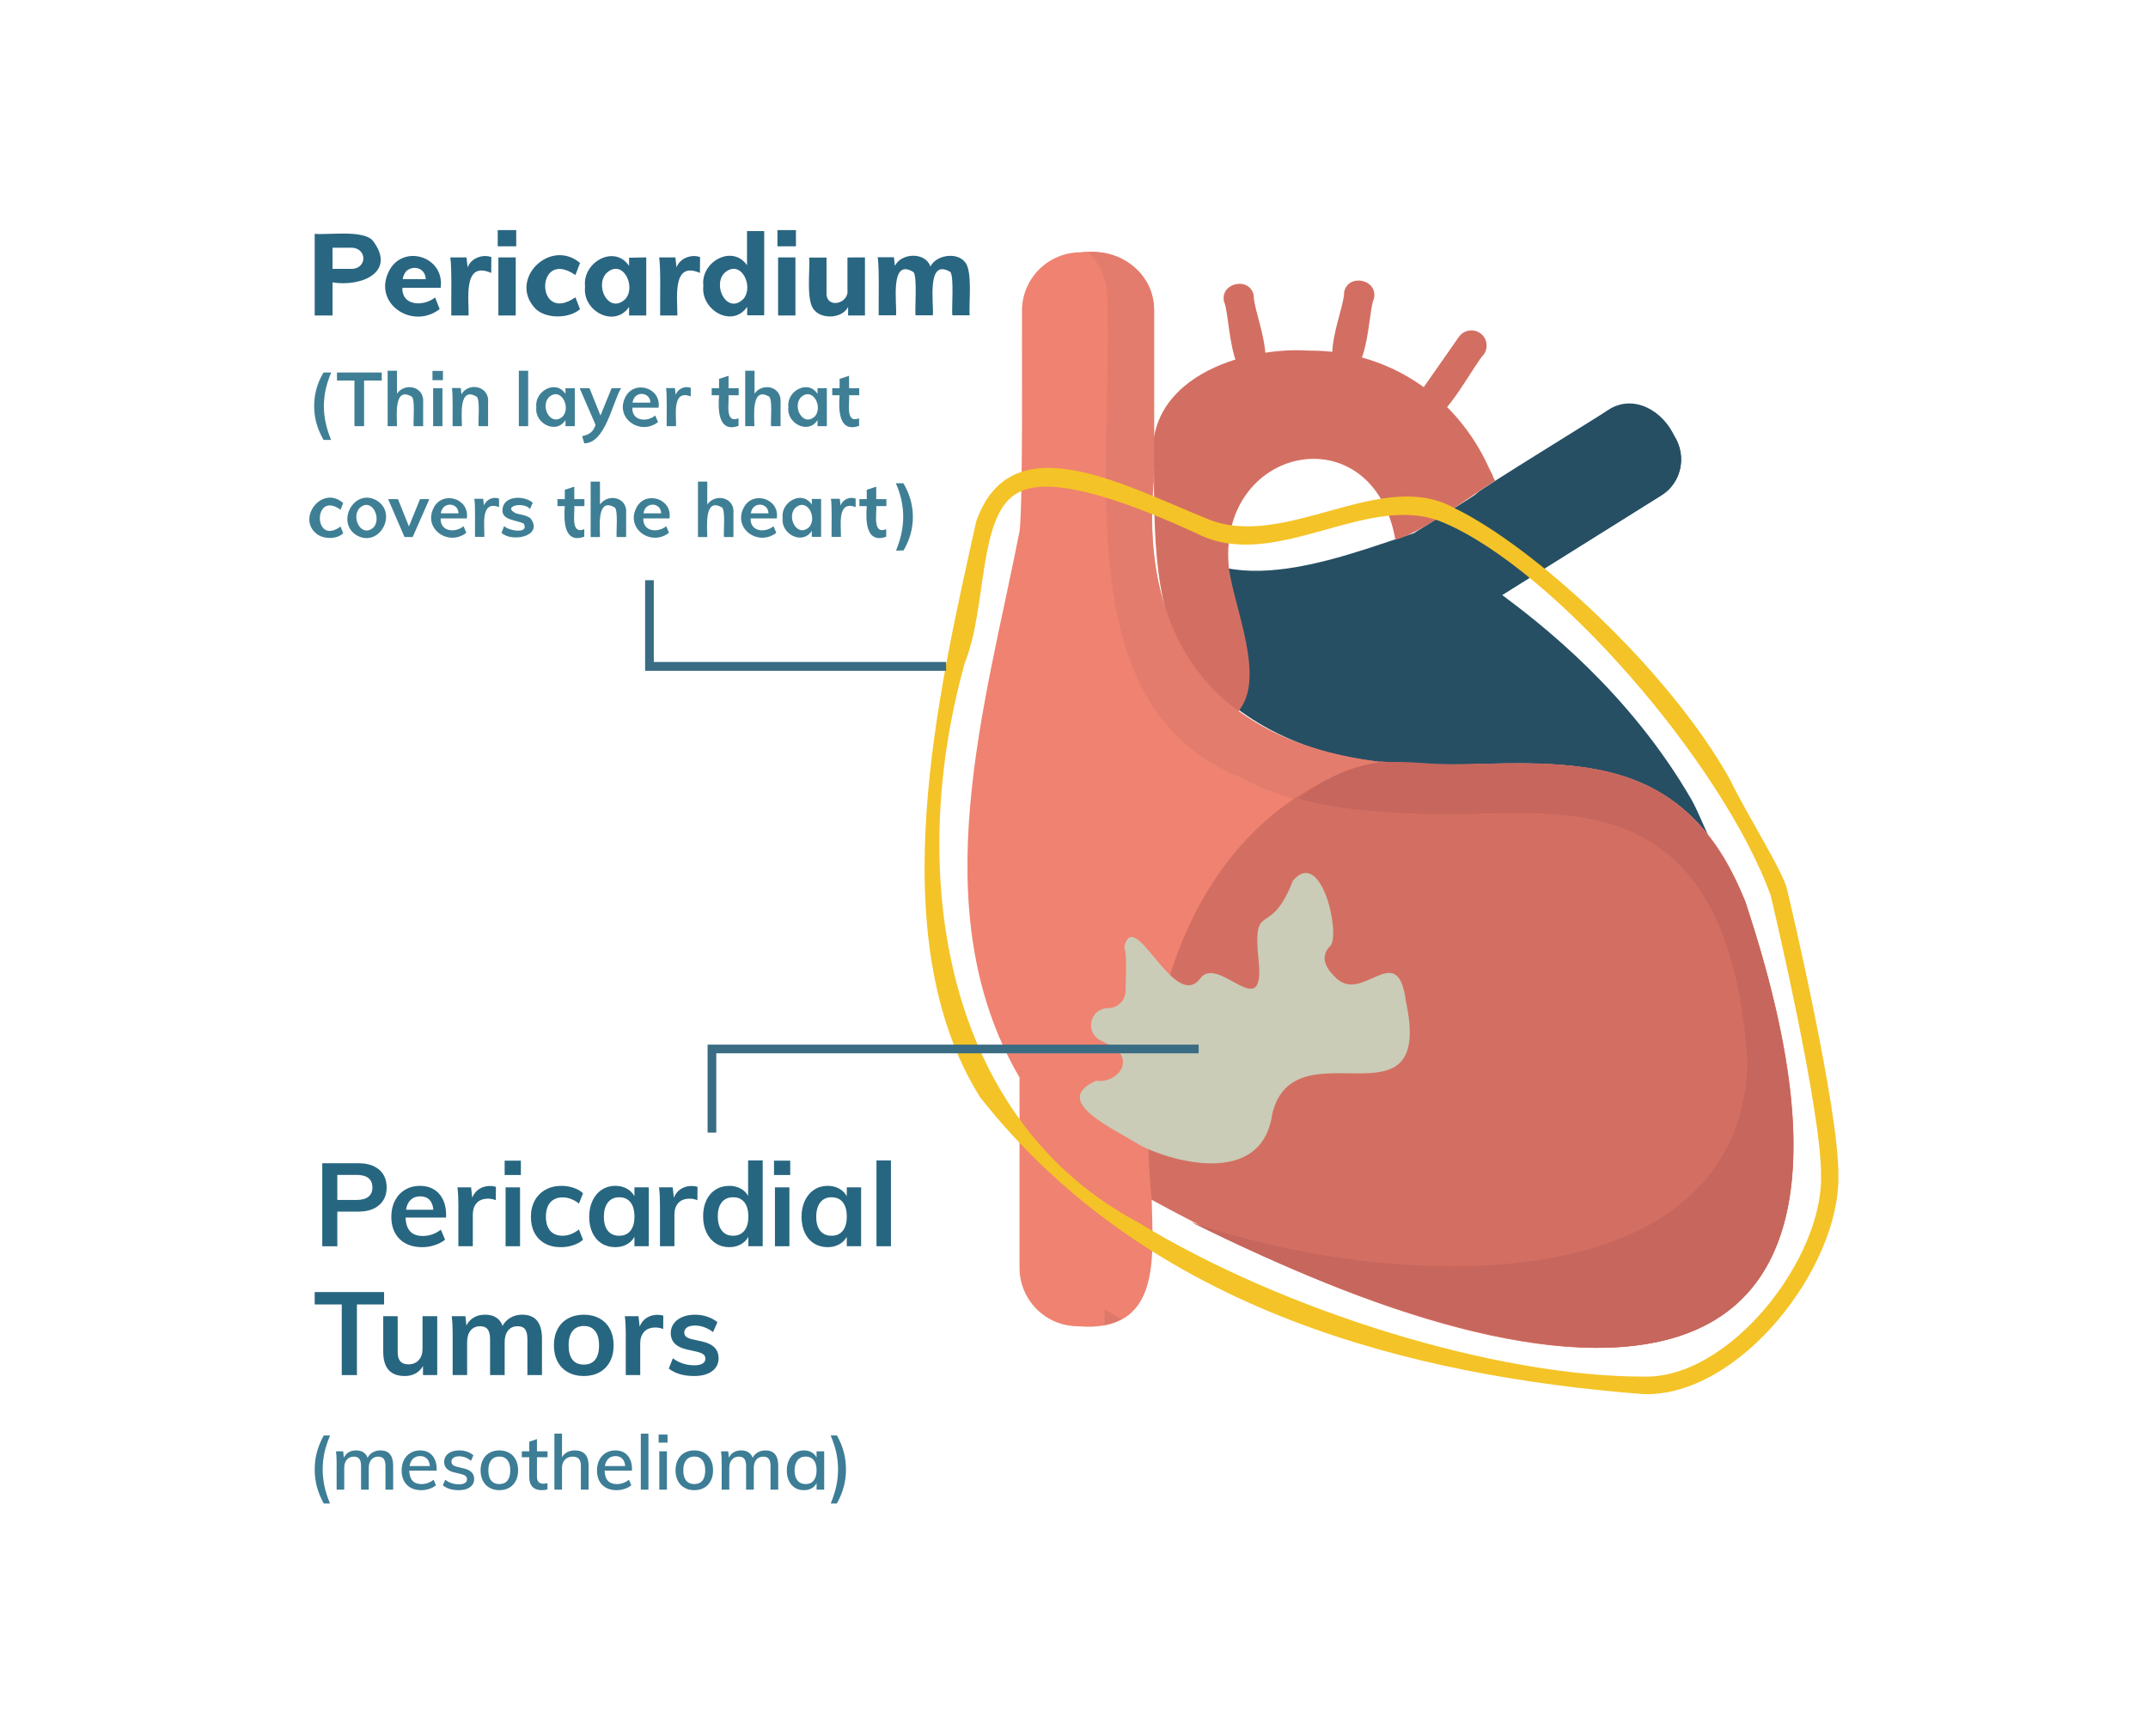 <?xml version="1.0" encoding="UTF-8"?> <svg xmlns="http://www.w3.org/2000/svg" xmlns:xlink="http://www.w3.org/1999/xlink" version="1.1" id="Layer_1" x="0px" y="0px" viewBox="0 0 350 283" style="enable-background:new 0 0 350 283;" xml:space="preserve"> <style type="text/css"> .st0{fill:#264F64;} .st1{fill:#D36F62;} .st2{fill:#EF8270;} .st3{fill:#E37C6D;} .st4{fill:#DD786B;} .st5{fill:#C6665D;} .st6{fill:#F4C327;} .st7{fill:#296681;} .st8{fill:#3F7F95;} .st9{fill:#3A6C83;} .st10{fill:#CACCB7;} .st11{fill:#276680;} .st12{fill:#3D7D96;} </style> <path class="st0" d="M275.667,130.412c-10.306-17.849-24.908-28.954-30.917-33.449l25.933-16.231 c3.252-2.026,4.238-6.317,2.186-9.568c-1.816-4.142-6.672-7.103-10.875-4.317c-1.078,0.788-20.9,12.911-21.349,13.539v0.293v-0.293 c0.035,0.244-10.136,6.352-10.235,6.504c-12.087,3.889-33.143,12.739-41.685-2.292c-2.535,32.482,28.213,42.748,53.867,40.404 c13.485-0.239,26.385,0.001,35.686,11.009C277.453,134.25,276.573,132.065,275.667,130.412L275.667,130.412z"></path> <path class="st0" d="M268.951,77.027l-27.665,17.324c1.204,0.895,2.102,1.554,3.465,2.639l25.933-16.231 c3.651-2.238,4.235-7.154,1.626-10.448C272.549,72.923,271.323,75.535,268.951,77.027z"></path> <path class="st1" d="M203.865,61.249c-3.565,0.441-3.494-10.177-4.425-12.1c-0.665-3.133,4.286-4.115,4.851-0.959 C204.142,50.622,208.937,61.256,203.865,61.249z M219.43,60.636c-5.097-0.007-0.269-10.568-0.427-12.98 c0.585-3.146,5.552-2.195,4.878,0.987C222.951,50.609,223.007,61.03,219.43,60.636z M233.183,68.205 c-1.929,0.061-3.184-2.347-2.026-3.918l6.556-9.382c0.8-1.119,2.345-1.386,3.465-0.613c1.119,0.773,1.386,2.345,0.613,3.465 C240.529,58.892,235.364,68.711,233.183,68.205z"></path> <path class="st2" d="M284.383,146.964c-9.095-22.942-25.594-22.769-42.937-22.468c-29.607,2.026-57.134-8.588-53.357-46.803 c0.057-0.397-0.027-0.879-0.028-1.278V50.642c0.065-6.441-6.004-10.339-12.021-9.515c-5.25,0-9.515,4.264-9.515,9.515 c-0.031,5.947,0.174,30.419-0.373,35.821c-5.535,28.375-16.003,61.788-0.027,89.153v31.024c0,5.251,4.264,9.515,9.515,9.515 c13.603,1.166,12.227-11.133,12.02-20.629C247.52,228.244,315.64,240.744,284.383,146.964L284.383,146.964z"></path> <path class="st1" d="M188.033,76.388c-0.118,20.731,1.718,31.551,13.726,39.553c4.504-5.224-0.506-16.525-1.493-23.108 c-2.267-20.19,23.396-25.678,27.106-4.851c4.45-1.243,12.464-7.266,16.231-9.622l-0.373-0.773l0.027-0.027 c-0.292-0.569-0.925-1.859-1.173-2.425c-5.488-11.077-16.358-18.078-28.812-17.99C202.593,56.439,185.751,61.65,188.033,76.388z"></path> <path class="st3" d="M180.437,48.589c0.96,27.821-6.605,66.578,21.483,78.011c27.996,15.097,62.136-6.986,82.782,21.43 c-8.288-23.415-25.787-24.07-43.284-23.534c-30.893,2.009-57.161-9.027-53.383-48.083c-0.002,0.001-0.002-25.772-0.002-25.772 c0.035-5.718-5.019-10.02-10.634-9.515C179.264,43.045,180.437,45.684,180.437,48.589z"></path> <path class="st4" d="M179.984,215.968c0.959-0.187,1.892-0.533,2.719-0.986c-0.906-0.533-1.839-1.066-2.719-1.626V215.968z"></path> <path class="st1" d="M284.383,146.964c-12.077-30.108-36.207-20.4-59.355-22.868c-22.448,4.898-41.507,29.299-37.367,71.429 C247.52,228.244,315.64,240.744,284.383,146.964z"></path> <path class="st5" d="M284.596,147.63C284.596,147.63,284.596,147.603,284.596,147.63c-0.148-0.516-0.313-0.963-0.533-1.439 c0.027,0.107,0.053,0.213,0.08,0.293c-9.222-22.388-25.507-22.282-42.564-21.988c-11.909,0.966-17.616-3.648-30.038,5.624 c7.483,2.407,21.137,2.787,29.771,2.479c16.791-0.266,40.779-1.999,43.444,40.752c-1.35,38.59-56.085,37.673-90.699,25.826 C255.329,229.698,313.397,235.878,284.596,147.63L284.596,147.63z"></path> <path class="st6" d="M267.698,227.215c-37.304-2.944-80.296-13.278-107.996-48.376c-16.322-26.145-6.776-66.067-0.644-93.825 c5.607-16.056,23.443-6.218,37.492-0.522c12.616,5.438,28.382-8.367,40.386-1.708c13.105,6.32,35.005,26.445,44.935,44.237 c2.671,5.601,8.79,15.164,9.336,18.026c0.524,2.134,8.446,35.842,8.341,46.481C299.87,206.632,283.344,227.791,267.698,227.215 L267.698,227.215z M185.368,199.176c23.827,14.579,58.449,25.187,82.33,25.187c14.168,0.496,29.556-19.43,29.024-33.05 c0.001-10.478-7.766-43.65-8.235-45.496c-8.034-21.71-35.159-52.9-53.146-60.581c-12.307-5.456-27.472,8.247-40.298,1.731 c-22.362-10.314-27.506-7.569-29.451-6.503c-6.278,3.771-4.722,18.483-8.397,27.612C147.41,143.134,154.283,182.62,185.368,199.176z "></path> <path class="st7" d="M51.278,38.114c2.22,0.204,7.812-0.673,9.435,1.066c3.955,5.141-1.753,7.605-6.53,6.85v5.384h-2.905 C51.278,51.414,51.278,38.114,51.278,38.114z M56.929,43.818c3.049,0.252,3.03-3.675,0-3.438h-2.745v3.438H56.929z M71.801,46.91 h-6.237c-0.092,3.033,3.515,3.054,5.331,1.573l0.746,1.892c-4.459,3.462-11.028-0.958-8.209-6.29 C65.762,39.714,72.511,41.829,71.801,46.91z M66.257,44.138c-0.32,0.32-0.533,0.773-0.64,1.359h3.758 C69.295,43.677,67.418,43.171,66.257,44.138z M80.063,41.899l-0.027,2.585c-4.658-2.066-3.611,4.413-3.678,6.93h-2.825 c-0.04-1.918,0.122-7.694-0.16-9.462h2.639l0.187,1.626C76.735,42.067,78.644,41.385,80.063,41.899z M81.129,37.501h2.985v2.639 h-3.012v-2.639H81.129z M81.209,51.414v-9.462h2.825v9.462H81.209z M87.179,50.241c-4.362-4.7,2.447-11.496,7.329-7.383 l-0.746,1.972c-6.577-4.555-6.573,8.188,0,3.625l0.746,1.946C92.642,52.002,88.807,51.974,87.179,50.241z M105.303,41.952v9.462 h-2.799v-1.386c-2.406,3.485-7.653,0.654-7.169-3.305c-0.491-3.956,4.761-6.954,7.169-3.385v-1.333L105.303,41.952z M101.945,48.695 c1.763-2.151-0.595-6.741-3.225-4.078C96.905,46.825,99.308,51.287,101.945,48.695z M114.072,41.899l-0.027,2.585 c-4.658-2.066-3.611,4.413-3.678,6.93h-2.799c-0.04-1.918,0.122-7.694-0.16-9.462h2.639l0.187,1.626 C110.767,42.081,112.66,41.383,114.072,41.899L114.072,41.899z M124.52,37.661v13.726h-2.772v-1.386 c-2.43,3.552-7.617,0.507-7.143-3.412c-0.481-3.904,4.72-6.826,7.116-3.358v-5.57H124.52z M121.162,48.695 c1.75-2.162-0.566-6.7-3.225-4.104C116.113,46.746,118.552,51.332,121.162,48.695z M126.705,37.501h2.985v2.639h-3.012v-2.639 H126.705z M126.785,51.414v-9.462h2.825v9.462H126.785z M140.938,41.952v9.462h-2.745v-1.386c-0.973,1.907-4.226,2.006-5.464,0.56 c-1.461-1.38-0.703-6.703-0.88-8.609h2.825v5.704c-0.12,2.764,3.723,1.84,3.411-0.453v-5.25 C138.086,41.952,140.938,41.952,140.938,41.952L140.938,41.952z M157.196,42.672c1.339,1.38,0.634,6.837,0.8,8.715h-2.825 c-0.125-1.033,0.314-6.28-0.32-7.063c-3.957-2.365-2.655,5.222-2.852,7.063h-2.825c-0.125-1.023,0.314-6.26-0.32-7.036 c-3.942-2.443-2.662,5.209-2.852,7.036h-2.825c-0.04-1.918,0.122-7.694-0.16-9.462h2.639l0.16,1.413 c1.057-2.182,5.017-2.276,5.784,0.107C152.577,41.512,155.91,41.076,157.196,42.672L157.196,42.672z"></path> <path class="st8" d="M51.545,68.925c-0.714-2.791-0.359-5.689,1.173-8.209h1.253c-1.618,3.753-1.566,7.212-0.027,10.981h-1.226 C52.158,70.71,51.785,69.804,51.545,68.925z M57.755,69.458v-7.436h-2.852v-1.306h7.303v1.306h-2.878v7.436 C59.328,69.458,57.755,69.458,57.755,69.458z M68.949,65.646v3.811h-1.546c-0.103-0.766,0.269-4.238-0.293-4.797 c-2.998-1.804-2.417,3.249-2.425,4.797h-1.519v-9.035h1.519v3.731C65.979,62.282,69.218,62.972,68.949,65.646z M70.468,60.449h1.706 v1.519h-1.706V60.449z M70.575,69.458v-6.183h1.519v6.183H70.575z M79.53,65.646v3.811h-1.546c-0.103-0.766,0.269-4.238-0.293-4.797 c-2.998-1.804-2.417,3.249-2.425,4.797h-1.519c-0.031-1.249,0.088-5.06-0.107-6.21h1.439l0.107,1.013 C76.385,62.195,79.834,62.937,79.53,65.646z M84.541,69.458v-9.035h1.519v9.035H84.541z M93.656,63.274v6.183h-1.519v-0.986 c-1.505,2.393-5.093,0.532-4.744-2.106c-0.349-2.634,3.216-4.583,4.744-2.159v-0.933C92.137,63.273,93.656,63.274,93.656,63.274z M91.737,67.832c1.325-1.586-0.441-4.927-2.372-3.012C88.042,66.407,89.807,69.655,91.737,67.832z M101.199,63.274 c-1.384,2.232-2.541,8.988-5.997,8.982l-0.346-1.173c1.211-0.238,1.828-0.75,2.186-1.839l-2.585-5.97h1.599l1.786,4.451l1.812-4.451 C99.654,63.274,101.199,63.274,101.199,63.274z M107.302,66.446h-4.264c-0.089,2.167,2.347,2.415,3.731,1.279l0.453,1.066 c-2.906,2.277-7.105-0.65-5.304-4.105C103.358,61.884,107.793,63.172,107.302,66.446z M103.571,64.58 c-0.267,0.24-0.426,0.586-0.506,1.039h2.905C105.976,64.301,104.459,63.78,103.571,64.58z M112.553,63.221v1.386 c-3.117-1.195-2.319,3.18-2.399,4.851h-1.519c-0.031-1.249,0.088-5.06-0.107-6.21h1.439l0.133,1.093 C110.452,63.37,111.59,62.832,112.553,63.221z M118.71,64.42c0.134,1.148-0.673,4.668,1.626,3.758v1.226 c-3.383,1.199-3.338-2.745-3.172-4.984h-1.199v-1.146h1.199v-1.519l1.546-0.506v2.026h1.652v1.146L118.71,64.42z M127.185,65.646 v3.811h-1.546c-0.103-0.766,0.269-4.238-0.293-4.797c-2.998-1.804-2.417,3.249-2.425,4.797h-1.493v-9.035h1.519v3.731 C124.239,62.289,127.447,62.962,127.185,65.646z M134.728,63.274v6.183h-1.519v-0.986c-1.505,2.393-5.093,0.532-4.744-2.106 c-0.349-2.634,3.216-4.583,4.744-2.159v-0.933C133.209,63.273,134.728,63.274,134.728,63.274z M132.809,67.832 c1.325-1.586-0.441-4.927-2.372-3.012C129.105,66.408,130.897,69.659,132.809,67.832z M138.353,64.42 c0.134,1.148-0.673,4.668,1.626,3.758v1.226c-3.383,1.199-3.338-2.745-3.172-4.984h-1.199v-1.146h1.199v-1.519l1.546-0.506v2.026 h1.652v1.146L138.353,64.42L138.353,64.42z M51.918,87.235c-3.883-2.48,0.507-8.344,3.998-5.251l-0.426,1.093 c-4.493-3.254-4.499,6.018,0,2.745l0.426,1.093C54.91,87.882,53.044,87.875,51.918,87.235z M58.101,87.235 c-3.458-2.117-0.358-7.795,3.305-5.65C64.859,83.714,61.779,89.358,58.101,87.235z M60.927,85.903 c1.266-1.594-0.428-4.956-2.399-3.038C57.189,84.507,58.965,87.775,60.927,85.903z M68.443,81.345h1.519l-2.719,6.183H65.91 l-2.665-6.183h1.599l1.786,4.451C66.63,85.796,68.443,81.345,68.443,81.345z M76.065,84.49h-4.264 c-0.089,2.167,2.347,2.415,3.731,1.279l0.453,1.066c-2.906,2.277-7.105-0.65-5.304-4.105C72.121,79.928,76.556,81.216,76.065,84.49z M72.334,82.624c-0.267,0.24-0.426,0.586-0.506,1.039h2.878C74.698,82.351,73.256,81.836,72.334,82.624z M81.316,81.265v1.386 c-3.117-1.195-2.319,3.18-2.399,4.851h-1.519c-0.031-1.249,0.088-5.06-0.107-6.21h1.439l0.133,1.093 C79.215,81.397,80.356,80.899,81.316,81.265z M81.716,86.835l0.426-1.093c0.692,0.766,4.128,1.355,3.199-0.4 c-1.114-0.589-3.629-0.533-3.465-2.266c0.106-2.33,3.515-2.372,4.931-1.146l-0.453,1.039c-0.98-1.29-4.702-0.444-2.239,0.72 c0.702,0.163,2.011,0.366,2.399,0.879C88.517,87.48,83.295,88.41,81.716,86.835z M93.576,82.491 c0.134,1.148-0.673,4.668,1.626,3.758v1.226c-3.383,1.199-3.338-2.745-3.172-4.984h-1.199v-1.146h1.199v-1.519l1.546-0.506v2.026 h1.652v1.146h-1.652C93.576,82.492,93.576,82.491,93.576,82.491z M102.025,83.717v3.811h-1.546 c-0.103-0.766,0.269-4.238-0.293-4.798c-2.998-1.804-2.417,3.249-2.425,4.798h-1.519v-9.035h1.519v3.731 C99.066,80.362,102.313,81.003,102.025,83.717z M109.088,84.49h-4.264c-0.089,2.167,2.347,2.415,3.731,1.279l0.453,1.066 c-2.906,2.277-7.105-0.65-5.304-4.105C105.144,79.928,109.579,81.216,109.088,84.49z M105.357,82.624 c-0.267,0.24-0.426,0.586-0.506,1.039h2.878C107.721,82.351,106.279,81.836,105.357,82.624z M119.509,83.717v3.811h-1.546 c-0.103-0.766,0.269-4.238-0.293-4.798c-2.998-1.804-2.417,3.249-2.425,4.798h-1.519v-9.035h1.519v3.731 C116.546,80.365,119.781,81.001,119.509,83.717z M126.572,84.49h-4.264c-0.089,2.167,2.347,2.415,3.731,1.279l0.453,1.066 c-2.906,2.277-7.105-0.65-5.304-4.105C122.628,79.928,127.063,81.216,126.572,84.49z M122.841,82.624 c-0.267,0.24-0.426,0.586-0.506,1.039h2.878C125.212,82.352,123.746,81.834,122.841,82.624z M133.795,81.318v6.183h-1.519v-0.986 c-1.505,2.393-5.093,0.532-4.744-2.106c-0.349-2.634,3.216-4.583,4.744-2.159v-0.933L133.795,81.318z M131.876,85.876 c1.325-1.586-0.441-4.927-2.372-3.012C128.175,84.446,129.96,87.711,131.876,85.876z M139.419,81.265v1.386 c-3.117-1.195-2.319,3.18-2.399,4.851h-1.519c-0.031-1.249,0.088-5.06-0.107-6.21h1.439l0.133,1.093 C137.324,81.394,138.447,80.902,139.419,81.265z M142.777,82.491c0.134,1.148-0.673,4.668,1.626,3.758v1.226 c-3.383,1.199-3.338-2.745-3.172-4.984h-1.199v-1.146h1.199v-1.519l1.546-0.506v2.026h1.652v1.146h-1.652L142.777,82.491 L142.777,82.491z M146.002,89.741c1.534-3.765,1.596-7.239-0.027-10.981h1.226c2.051,3.442,2.068,7.494,0.027,10.954L146.002,89.741 z"></path> <g> <path class="st9" d="M154.158,109.33h-49.041V94.565h1.412v13.326h47.629V109.33z"></path> </g> <g> <path class="st10" d="M229.078,163.195c4.698,21.76-18.145,3.465-21.776,18.337c-1.732,12.554-17.697,7.303-21.668,5.038 c-4.412-2.748-14.446-7.135-7.037-10.422c3.443,0.441,6.255-3.221,2.825-5.49l-2.159-1.119c-2.532-1.333-1.652-5.171,1.226-5.224 c1.671,0.03,3.02-1.368,2.905-3.012c0.03-1.226,0.296-5.759-0.213-6.903c1.606-7.128,8.279,11.023,12.526,4.903 c3.012-3.491,10.448,7.677,9.382-2.665c-1.066-10.341,1.839-3.332,5.57-13.086c4.644-5.527,7.785,8.659,6.13,10.581 c-1.615,1.605-1.024,3.363,0.64,4.985C221.855,164.128,227.719,152.667,229.078,163.195L229.078,163.195z"></path> </g> <g> <path class="st9" d="M116.711,184.597h-1.413v-14.339h80.011v1.413h-78.598L116.711,184.597z"></path> </g> <g> <path class="st11" d="M52.513,189.588h5.871c1.456,0,2.59,0.352,3.401,1.055c0.811,0.703,1.216,1.663,1.216,2.879 s-0.408,2.179-1.226,2.888c-0.817,0.71-1.947,1.064-3.392,1.064h-3.42v5.643h-2.451V189.588z M58.099,195.573 c0.849,0,1.491-0.174,1.929-0.522c0.437-0.349,0.655-0.852,0.655-1.511c0-0.671-0.216-1.181-0.646-1.529 c-0.431-0.349-1.077-0.522-1.938-0.522h-3.135v4.085H58.099z"></path> <path class="st11" d="M72.692,198.442H66.08c0.051,1.025,0.307,1.783,0.77,2.271c0.462,0.487,1.149,0.731,2.062,0.731 c1.051,0,2.026-0.342,2.926-1.026l0.684,1.634c-0.455,0.368-1.016,0.662-1.681,0.884s-1.34,0.333-2.023,0.333 c-1.571,0-2.807-0.443-3.705-1.33c-0.9-0.887-1.35-2.103-1.35-3.648c0-0.975,0.196-1.843,0.589-2.603 c0.393-0.761,0.943-1.353,1.653-1.776c0.709-0.425,1.514-0.637,2.413-0.637c1.317,0,2.359,0.428,3.125,1.282 c0.767,0.855,1.15,2.03,1.15,3.524V198.442z M66.925,195.545c-0.399,0.374-0.656,0.915-0.77,1.624h4.465 c-0.076-0.722-0.295-1.267-0.655-1.634c-0.361-0.367-0.858-0.551-1.492-0.551C67.84,194.984,67.324,195.171,66.925,195.545z"></path> <path class="st11" d="M80.806,193.445l-0.02,2.166c-0.405-0.165-0.823-0.247-1.254-0.247c-0.811,0-1.428,0.234-1.853,0.703 c-0.424,0.469-0.636,1.09-0.636,1.862v5.187h-2.356v-6.878c0-1.014-0.051-1.919-0.152-2.717h2.224l0.189,1.69 c0.241-0.62,0.621-1.095,1.141-1.425c0.519-0.329,1.107-0.494,1.767-0.494C80.223,193.293,80.54,193.344,80.806,193.445z"></path> <path class="st11" d="M82.23,189.17h2.642v2.337H82.23V189.17z M82.382,203.116v-9.595h2.356v9.595H82.382z"></path> <path class="st11" d="M88.786,202.66c-0.734-0.405-1.299-0.979-1.691-1.72c-0.393-0.74-0.589-1.611-0.589-2.612 c0-1,0.206-1.881,0.618-2.641c0.411-0.761,0.994-1.353,1.748-1.776c0.753-0.425,1.624-0.637,2.612-0.637 c0.684,0,1.346,0.107,1.985,0.323c0.64,0.215,1.149,0.513,1.529,0.893l-0.665,1.672c-0.405-0.329-0.836-0.579-1.292-0.75 c-0.456-0.172-0.905-0.257-1.349-0.257c-0.861,0-1.533,0.27-2.015,0.808s-0.722,1.314-0.722,2.327c0,1.014,0.237,1.786,0.713,2.318 c0.475,0.532,1.149,0.798,2.023,0.798c0.443,0,0.893-0.089,1.349-0.266c0.456-0.178,0.887-0.431,1.292-0.761l0.665,1.672 c-0.405,0.381-0.931,0.678-1.577,0.894c-0.646,0.215-1.323,0.323-2.033,0.323C90.388,203.269,89.52,203.065,88.786,202.66z"></path> <path class="st11" d="M105.715,193.521v9.595h-2.337v-1.539c-0.291,0.532-0.709,0.947-1.254,1.244 c-0.545,0.298-1.165,0.447-1.862,0.447c-0.836,0-1.576-0.203-2.223-0.608c-0.646-0.405-1.146-0.981-1.501-1.729 c-0.354-0.748-0.532-1.615-0.532-2.604s0.181-1.865,0.542-2.632c0.36-0.766,0.864-1.361,1.51-1.785 c0.646-0.425,1.381-0.637,2.204-0.637c0.697,0,1.317,0.148,1.862,0.446s0.963,0.713,1.254,1.244v-1.443H105.715z M102.732,200.589 c0.43-0.544,0.646-1.311,0.646-2.299c0-1.013-0.216-1.792-0.646-2.337c-0.431-0.544-1.045-0.817-1.844-0.817 c-0.785,0-1.396,0.282-1.833,0.846c-0.438,0.564-0.655,1.347-0.655,2.347c0,0.988,0.218,1.748,0.655,2.28 c0.437,0.532,1.055,0.798,1.853,0.798C101.693,201.406,102.301,201.134,102.732,200.589z"></path> <path class="st11" d="M113.656,193.445l-0.02,2.166c-0.405-0.165-0.823-0.247-1.254-0.247c-0.811,0-1.428,0.234-1.853,0.703 c-0.424,0.469-0.636,1.09-0.636,1.862v5.187h-2.356v-6.878c0-1.014-0.051-1.919-0.152-2.717h2.224l0.189,1.69 c0.241-0.62,0.621-1.095,1.141-1.425c0.519-0.329,1.107-0.494,1.767-0.494C113.073,193.293,113.389,193.344,113.656,193.445z"></path> <path class="st11" d="M124.275,189.132v13.984h-2.337v-1.539c-0.291,0.532-0.709,0.947-1.254,1.244 c-0.545,0.298-1.165,0.447-1.862,0.447c-0.823,0-1.558-0.209-2.204-0.627c-0.646-0.418-1.149-1.011-1.51-1.777 c-0.361-0.766-0.542-1.643-0.542-2.631s0.178-1.855,0.532-2.604c0.354-0.747,0.855-1.326,1.501-1.738 c0.646-0.411,1.387-0.617,2.223-0.617c0.685,0,1.295,0.143,1.834,0.428c0.538,0.284,0.953,0.687,1.244,1.206v-5.776H124.275z M121.283,200.589c0.437-0.544,0.655-1.316,0.655-2.317s-0.216-1.773-0.646-2.318c-0.431-0.544-1.039-0.817-1.824-0.817 c-0.798,0-1.416,0.27-1.853,0.808c-0.438,0.539-0.655,1.302-0.655,2.29c0,1.001,0.218,1.779,0.655,2.337 c0.437,0.558,1.048,0.836,1.833,0.836C120.235,201.406,120.845,201.134,121.283,200.589z"></path> <path class="st11" d="M126.118,189.17h2.642v2.337h-2.642V189.17z M126.27,203.116v-9.595h2.356v9.595H126.27z"></path> <path class="st11" d="M140.314,193.521v9.595h-2.337v-1.539c-0.291,0.532-0.709,0.947-1.254,1.244 c-0.545,0.298-1.165,0.447-1.862,0.447c-0.836,0-1.576-0.203-2.223-0.608c-0.646-0.405-1.146-0.981-1.501-1.729 c-0.354-0.748-0.532-1.615-0.532-2.604s0.181-1.865,0.542-2.632c0.36-0.766,0.864-1.361,1.51-1.785 c0.646-0.425,1.381-0.637,2.204-0.637c0.697,0,1.317,0.148,1.862,0.446s0.963,0.713,1.254,1.244v-1.443H140.314z M137.332,200.589 c0.43-0.544,0.646-1.311,0.646-2.299c0-1.013-0.216-1.792-0.646-2.337c-0.431-0.544-1.045-0.817-1.844-0.817 c-0.785,0-1.396,0.282-1.833,0.846c-0.438,0.564-0.655,1.347-0.655,2.347c0,0.988,0.218,1.748,0.655,2.28 c0.437,0.532,1.055,0.798,1.853,0.798C136.293,201.406,136.901,201.134,137.332,200.589z"></path> <path class="st11" d="M142.817,203.116v-13.984h2.356v13.984H142.817z"></path> <path class="st11" d="M55.686,224.116v-11.514h-4.408v-2.015h11.306v2.015h-4.427v11.514H55.686z"></path> <path class="st11" d="M71.242,214.521v9.595h-2.318v-1.482c-0.304,0.532-0.709,0.938-1.216,1.217 c-0.507,0.278-1.09,0.418-1.748,0.418c-2.344,0-3.515-1.317-3.515-3.952v-5.795H64.8v5.813c0,0.697,0.143,1.21,0.428,1.539 c0.285,0.33,0.725,0.494,1.32,0.494c0.696,0,1.254-0.228,1.672-0.684s0.627-1.064,0.627-1.824v-5.339H71.242z"></path> <path class="st11" d="M87.514,215.253c0.532,0.652,0.798,1.644,0.798,2.974v5.89h-2.375v-5.814c0-0.76-0.123-1.308-0.37-1.643 c-0.247-0.336-0.655-0.504-1.226-0.504c-0.659,0-1.175,0.231-1.549,0.693c-0.373,0.463-0.561,1.099-0.561,1.909v5.358h-2.375 v-5.814c0-0.747-0.13-1.292-0.389-1.634c-0.26-0.342-0.669-0.513-1.226-0.513c-0.659,0-1.179,0.231-1.559,0.693 c-0.38,0.463-0.569,1.099-0.569,1.909v5.358h-2.356v-6.878c0-1.014-0.051-1.919-0.152-2.717h2.224l0.171,1.52 c0.278-0.569,0.681-1.007,1.206-1.311c0.525-0.305,1.131-0.456,1.814-0.456c1.47,0,2.426,0.607,2.869,1.824 c0.304-0.57,0.738-1.017,1.302-1.34s1.193-0.484,1.891-0.484C86.172,214.274,86.982,214.601,87.514,215.253z"></path> <path class="st11" d="M92.565,223.66c-0.741-0.405-1.311-0.984-1.71-1.738c-0.398-0.754-0.599-1.637-0.599-2.65 s0.2-1.897,0.599-2.65c0.399-0.754,0.969-1.333,1.71-1.739c0.741-0.405,1.599-0.607,2.574-0.607c0.963,0,1.812,0.202,2.547,0.607 c0.734,0.406,1.301,0.985,1.7,1.739c0.398,0.753,0.599,1.637,0.599,2.65s-0.2,1.896-0.599,2.65c-0.399,0.754-0.966,1.333-1.7,1.738 c-0.735,0.405-1.584,0.608-2.547,0.608C94.164,224.269,93.306,224.065,92.565,223.66z M96.973,221.618 c0.424-0.526,0.637-1.309,0.637-2.347c0-1.026-0.216-1.809-0.646-2.347s-1.038-0.808-1.824-0.808c-0.798,0-1.412,0.27-1.843,0.808 s-0.646,1.32-0.646,2.347c0,1.038,0.212,1.82,0.636,2.347c0.425,0.525,1.036,0.788,1.834,0.788 C95.931,222.406,96.549,222.144,96.973,221.618z"></path> <path class="st11" d="M108.083,214.445l-0.02,2.166c-0.405-0.165-0.823-0.247-1.254-0.247c-0.811,0-1.428,0.234-1.853,0.703 c-0.424,0.469-0.636,1.09-0.636,1.862v5.187h-2.356v-6.878c0-1.014-0.051-1.919-0.152-2.717h2.224l0.189,1.69 c0.241-0.62,0.621-1.095,1.141-1.425c0.519-0.329,1.107-0.494,1.767-0.494C107.5,214.293,107.816,214.344,108.083,214.445z"></path> <path class="st11" d="M108.973,223.052l0.665-1.672c1.026,0.761,2.197,1.141,3.515,1.141c0.57,0,1.01-0.096,1.32-0.285 c0.311-0.19,0.466-0.456,0.466-0.798c0-0.292-0.107-0.522-0.323-0.693c-0.215-0.172-0.582-0.32-1.102-0.447l-1.596-0.36 c-1.748-0.38-2.622-1.273-2.622-2.68c0-0.582,0.164-1.099,0.494-1.548c0.329-0.45,0.791-0.801,1.387-1.055 c0.595-0.253,1.285-0.38,2.071-0.38c0.684,0,1.342,0.104,1.976,0.313c0.633,0.209,1.19,0.51,1.672,0.902l-0.703,1.615 c-0.963-0.71-1.95-1.064-2.964-1.064c-0.545,0-0.969,0.102-1.272,0.304c-0.305,0.203-0.456,0.482-0.456,0.837 c0,0.278,0.092,0.5,0.275,0.665c0.184,0.164,0.497,0.304,0.94,0.418l1.634,0.36c0.95,0.216,1.644,0.548,2.08,0.998 c0.438,0.449,0.656,1.035,0.656,1.757c0,0.887-0.355,1.59-1.064,2.109s-1.679,0.779-2.907,0.779 C111.38,224.269,110,223.863,108.973,223.052z"></path> </g> <g> <path class="st12" d="M51.625,242.273c-0.231-0.889-0.347-1.816-0.347-2.783c0-0.959,0.117-1.887,0.354-2.783 c0.235-0.898,0.609-1.812,1.122-2.748h1.029c-0.446,1.059-0.759,2.021-0.937,2.891c-0.178,0.867-0.267,1.748-0.267,2.641 c0,0.885,0.089,1.764,0.267,2.635c0.178,0.873,0.485,1.846,0.924,2.92h-1.017C52.233,244.086,51.856,243.162,51.625,242.273z"></path> <path class="st12" d="M64.063,238.895v3.895H62.81v-3.832c0-0.537-0.093-0.93-0.278-1.178c-0.187-0.248-0.486-0.373-0.899-0.373 c-0.479,0-0.857,0.166-1.135,0.496c-0.276,0.332-0.415,0.781-0.415,1.352v3.535h-1.252v-3.832c0-0.537-0.094-0.93-0.279-1.178 c-0.187-0.248-0.486-0.373-0.899-0.373c-0.479,0-0.859,0.166-1.141,0.496c-0.281,0.332-0.422,0.781-0.422,1.352v3.535H54.85v-4.49 c0-0.652-0.033-1.238-0.1-1.76h1.166l0.111,1.041c0.182-0.379,0.442-0.674,0.781-0.881c0.339-0.205,0.735-0.309,1.19-0.309 c0.967,0,1.6,0.4,1.897,1.203c0.189-0.373,0.469-0.666,0.837-0.881c0.367-0.215,0.783-0.322,1.246-0.322 C63.369,236.391,64.063,237.225,64.063,238.895z"></path> <path class="st12" d="M71.15,239.689h-4.465c0.042,1.463,0.707,2.193,1.997,2.193c0.719,0,1.376-0.234,1.972-0.707l0.384,0.895 c-0.281,0.246-0.639,0.443-1.072,0.588s-0.87,0.217-1.309,0.217c-1,0-1.785-0.287-2.355-0.861s-0.855-1.361-0.855-2.361 c0-0.637,0.126-1.203,0.378-1.699s0.605-0.881,1.061-1.154c0.454-0.271,0.971-0.408,1.55-0.408c0.843,0,1.507,0.271,1.99,0.818 c0.483,0.545,0.726,1.301,0.726,2.27V239.689z M67.305,237.742c-0.297,0.281-0.487,0.682-0.57,1.203h3.312 c-0.05-0.529-0.211-0.934-0.484-1.209c-0.272-0.277-0.641-0.416-1.104-0.416C67.988,237.32,67.603,237.461,67.305,237.742z"></path> <path class="st12" d="M72.163,242.082l0.372-0.906c0.653,0.496,1.401,0.744,2.244,0.744c0.431,0,0.757-0.072,0.98-0.217 c0.223-0.145,0.334-0.35,0.334-0.613c0-0.223-0.076-0.398-0.229-0.527c-0.153-0.127-0.412-0.236-0.775-0.328l-1.042-0.248 c-0.545-0.115-0.961-0.32-1.246-0.613c-0.285-0.295-0.428-0.66-0.428-1.098c0-0.562,0.226-1.018,0.676-1.365 c0.45-0.346,1.048-0.52,1.792-0.52c0.446,0,0.87,0.07,1.271,0.211c0.401,0.141,0.742,0.338,1.023,0.594l-0.385,0.881 c-0.604-0.479-1.239-0.719-1.909-0.719c-0.405,0-0.719,0.076-0.942,0.229c-0.224,0.154-0.335,0.367-0.335,0.639 c0,0.217,0.07,0.389,0.211,0.521s0.363,0.236,0.67,0.311l1.066,0.26c0.595,0.133,1.035,0.342,1.32,0.627s0.428,0.654,0.428,1.109 c0,0.562-0.226,1.006-0.676,1.332c-0.45,0.328-1.064,0.49-1.842,0.49C73.651,242.875,72.792,242.611,72.163,242.082z"></path> <path class="st12" d="M79.759,242.479c-0.463-0.264-0.82-0.641-1.072-1.129c-0.252-0.486-0.378-1.057-0.378-1.711 c0-0.652,0.126-1.225,0.378-1.717s0.609-0.871,1.072-1.135s1-0.396,1.612-0.396c0.604,0,1.137,0.133,1.6,0.396 s0.82,0.643,1.072,1.135s0.379,1.064,0.379,1.717c0,0.654-0.127,1.225-0.379,1.711c-0.252,0.488-0.609,0.865-1.072,1.129 c-0.463,0.266-0.996,0.396-1.6,0.396C80.759,242.875,80.222,242.744,79.759,242.479z M82.686,241.312 c0.306-0.379,0.459-0.938,0.459-1.674c0-0.719-0.155-1.273-0.465-1.662c-0.311-0.387-0.746-0.582-1.309-0.582 c-0.57,0-1.013,0.195-1.327,0.582c-0.313,0.389-0.471,0.943-0.471,1.662c0,0.736,0.155,1.295,0.465,1.674 c0.31,0.381,0.75,0.57,1.32,0.57C81.938,241.883,82.381,241.693,82.686,241.312z"></path> <path class="st12" d="M87.494,237.506v3.137c0,0.432,0.093,0.734,0.279,0.912c0.186,0.178,0.444,0.268,0.774,0.268 c0.215,0,0.435-0.033,0.657-0.1v1.016c-0.272,0.092-0.583,0.137-0.93,0.137c-0.645,0-1.146-0.182-1.5-0.545 c-0.356-0.363-0.533-0.893-0.533-1.588v-3.236h-1.216v-0.967h1.216v-1.562l1.252-0.434v1.996h1.724v0.967H87.494z"></path> <path class="st12" d="M95.904,238.895v3.895h-1.253v-3.82c0-0.545-0.105-0.941-0.315-1.189c-0.211-0.248-0.548-0.373-1.011-0.373 c-0.529,0-0.953,0.166-1.271,0.496c-0.318,0.332-0.478,0.773-0.478,1.328v3.559h-1.239v-9.127h1.239v3.844 c0.207-0.363,0.492-0.641,0.856-0.83c0.363-0.191,0.772-0.285,1.228-0.285C95.156,236.391,95.904,237.225,95.904,238.895z"></path> <path class="st12" d="M102.978,239.689h-4.465c0.042,1.463,0.707,2.193,1.997,2.193c0.719,0,1.376-0.234,1.972-0.707l0.384,0.895 c-0.281,0.246-0.639,0.443-1.072,0.588s-0.87,0.217-1.309,0.217c-1,0-1.785-0.287-2.355-0.861s-0.855-1.361-0.855-2.361 c0-0.637,0.126-1.203,0.378-1.699s0.605-0.881,1.061-1.154c0.454-0.271,0.971-0.408,1.55-0.408c0.843,0,1.507,0.271,1.99,0.818 c0.483,0.545,0.726,1.301,0.726,2.27V239.689z M99.133,237.742c-0.297,0.281-0.487,0.682-0.57,1.203h3.312 c-0.05-0.529-0.211-0.934-0.484-1.209c-0.272-0.277-0.641-0.416-1.104-0.416C99.816,237.32,99.431,237.461,99.133,237.742z"></path> <path class="st12" d="M104.416,242.789v-9.127h1.239v9.127H104.416z"></path> <path class="st12" d="M107.319,233.811h1.451v1.314h-1.451V233.811z M107.431,242.789v-6.25h1.239v6.25H107.431z"></path> <path class="st12" d="M111.525,242.479c-0.463-0.264-0.82-0.641-1.072-1.129c-0.252-0.486-0.378-1.057-0.378-1.711 c0-0.652,0.126-1.225,0.378-1.717s0.609-0.871,1.072-1.135s1-0.396,1.612-0.396c0.604,0,1.137,0.133,1.6,0.396 s0.82,0.643,1.072,1.135s0.379,1.064,0.379,1.717c0,0.654-0.127,1.225-0.379,1.711c-0.252,0.488-0.609,0.865-1.072,1.129 c-0.463,0.266-0.996,0.396-1.6,0.396C112.525,242.875,111.988,242.744,111.525,242.479z M114.452,241.312 c0.306-0.379,0.459-0.938,0.459-1.674c0-0.719-0.155-1.273-0.465-1.662c-0.311-0.387-0.746-0.582-1.309-0.582 c-0.57,0-1.013,0.195-1.327,0.582c-0.313,0.389-0.471,0.943-0.471,1.662c0,0.736,0.155,1.295,0.465,1.674 c0.31,0.381,0.75,0.57,1.32,0.57C113.704,241.883,114.146,241.693,114.452,241.312z"></path> <path class="st12" d="M126.804,238.895v3.895h-1.253v-3.832c0-0.537-0.093-0.93-0.278-1.178c-0.187-0.248-0.486-0.373-0.899-0.373 c-0.479,0-0.857,0.166-1.135,0.496c-0.276,0.332-0.415,0.781-0.415,1.352v3.535h-1.252v-3.832c0-0.537-0.094-0.93-0.279-1.178 c-0.187-0.248-0.486-0.373-0.899-0.373c-0.479,0-0.859,0.166-1.141,0.496c-0.281,0.332-0.422,0.781-0.422,1.352v3.535h-1.239v-4.49 c0-0.652-0.033-1.238-0.1-1.76h1.166l0.111,1.041c0.182-0.379,0.442-0.674,0.781-0.881c0.339-0.205,0.735-0.309,1.19-0.309 c0.967,0,1.6,0.4,1.897,1.203c0.189-0.373,0.469-0.666,0.837-0.881c0.367-0.215,0.783-0.322,1.246-0.322 C126.11,236.391,126.804,237.225,126.804,238.895z"></path> <path class="st12" d="M134.295,236.539v6.25h-1.24v-1.066c-0.182,0.371-0.452,0.656-0.812,0.855 c-0.359,0.197-0.779,0.297-1.259,0.297c-0.554,0-1.04-0.131-1.457-0.396c-0.418-0.264-0.742-0.639-0.974-1.123 c-0.231-0.482-0.347-1.047-0.347-1.691s0.117-1.215,0.354-1.711c0.235-0.496,0.563-0.881,0.985-1.154 c0.422-0.271,0.901-0.408,1.438-0.408c0.479,0,0.896,0.102,1.252,0.303c0.355,0.203,0.629,0.49,0.818,0.863v-1.018H134.295z M132.59,241.295c0.311-0.393,0.465-0.945,0.465-1.656c0-0.719-0.154-1.273-0.465-1.662c-0.31-0.387-0.75-0.582-1.32-0.582 c-0.562,0-1.003,0.201-1.32,0.602c-0.318,0.4-0.478,0.957-0.478,1.668c0,0.703,0.159,1.248,0.478,1.637 c0.317,0.389,0.763,0.582,1.333,0.582C131.843,241.883,132.28,241.688,132.59,241.295z"></path> <path class="st12" d="M135.363,245.045c0.438-1.082,0.745-2.061,0.924-2.932c0.178-0.873,0.267-1.746,0.267-2.623 c0-0.885-0.089-1.762-0.267-2.629c-0.179-0.867-0.49-1.836-0.937-2.902h1.029c0.513,0.936,0.885,1.85,1.116,2.748 c0.232,0.896,0.348,1.824,0.348,2.783c0,0.967-0.115,1.895-0.348,2.783c-0.23,0.889-0.608,1.812-1.128,2.771H135.363z"></path> </g> </svg> 
